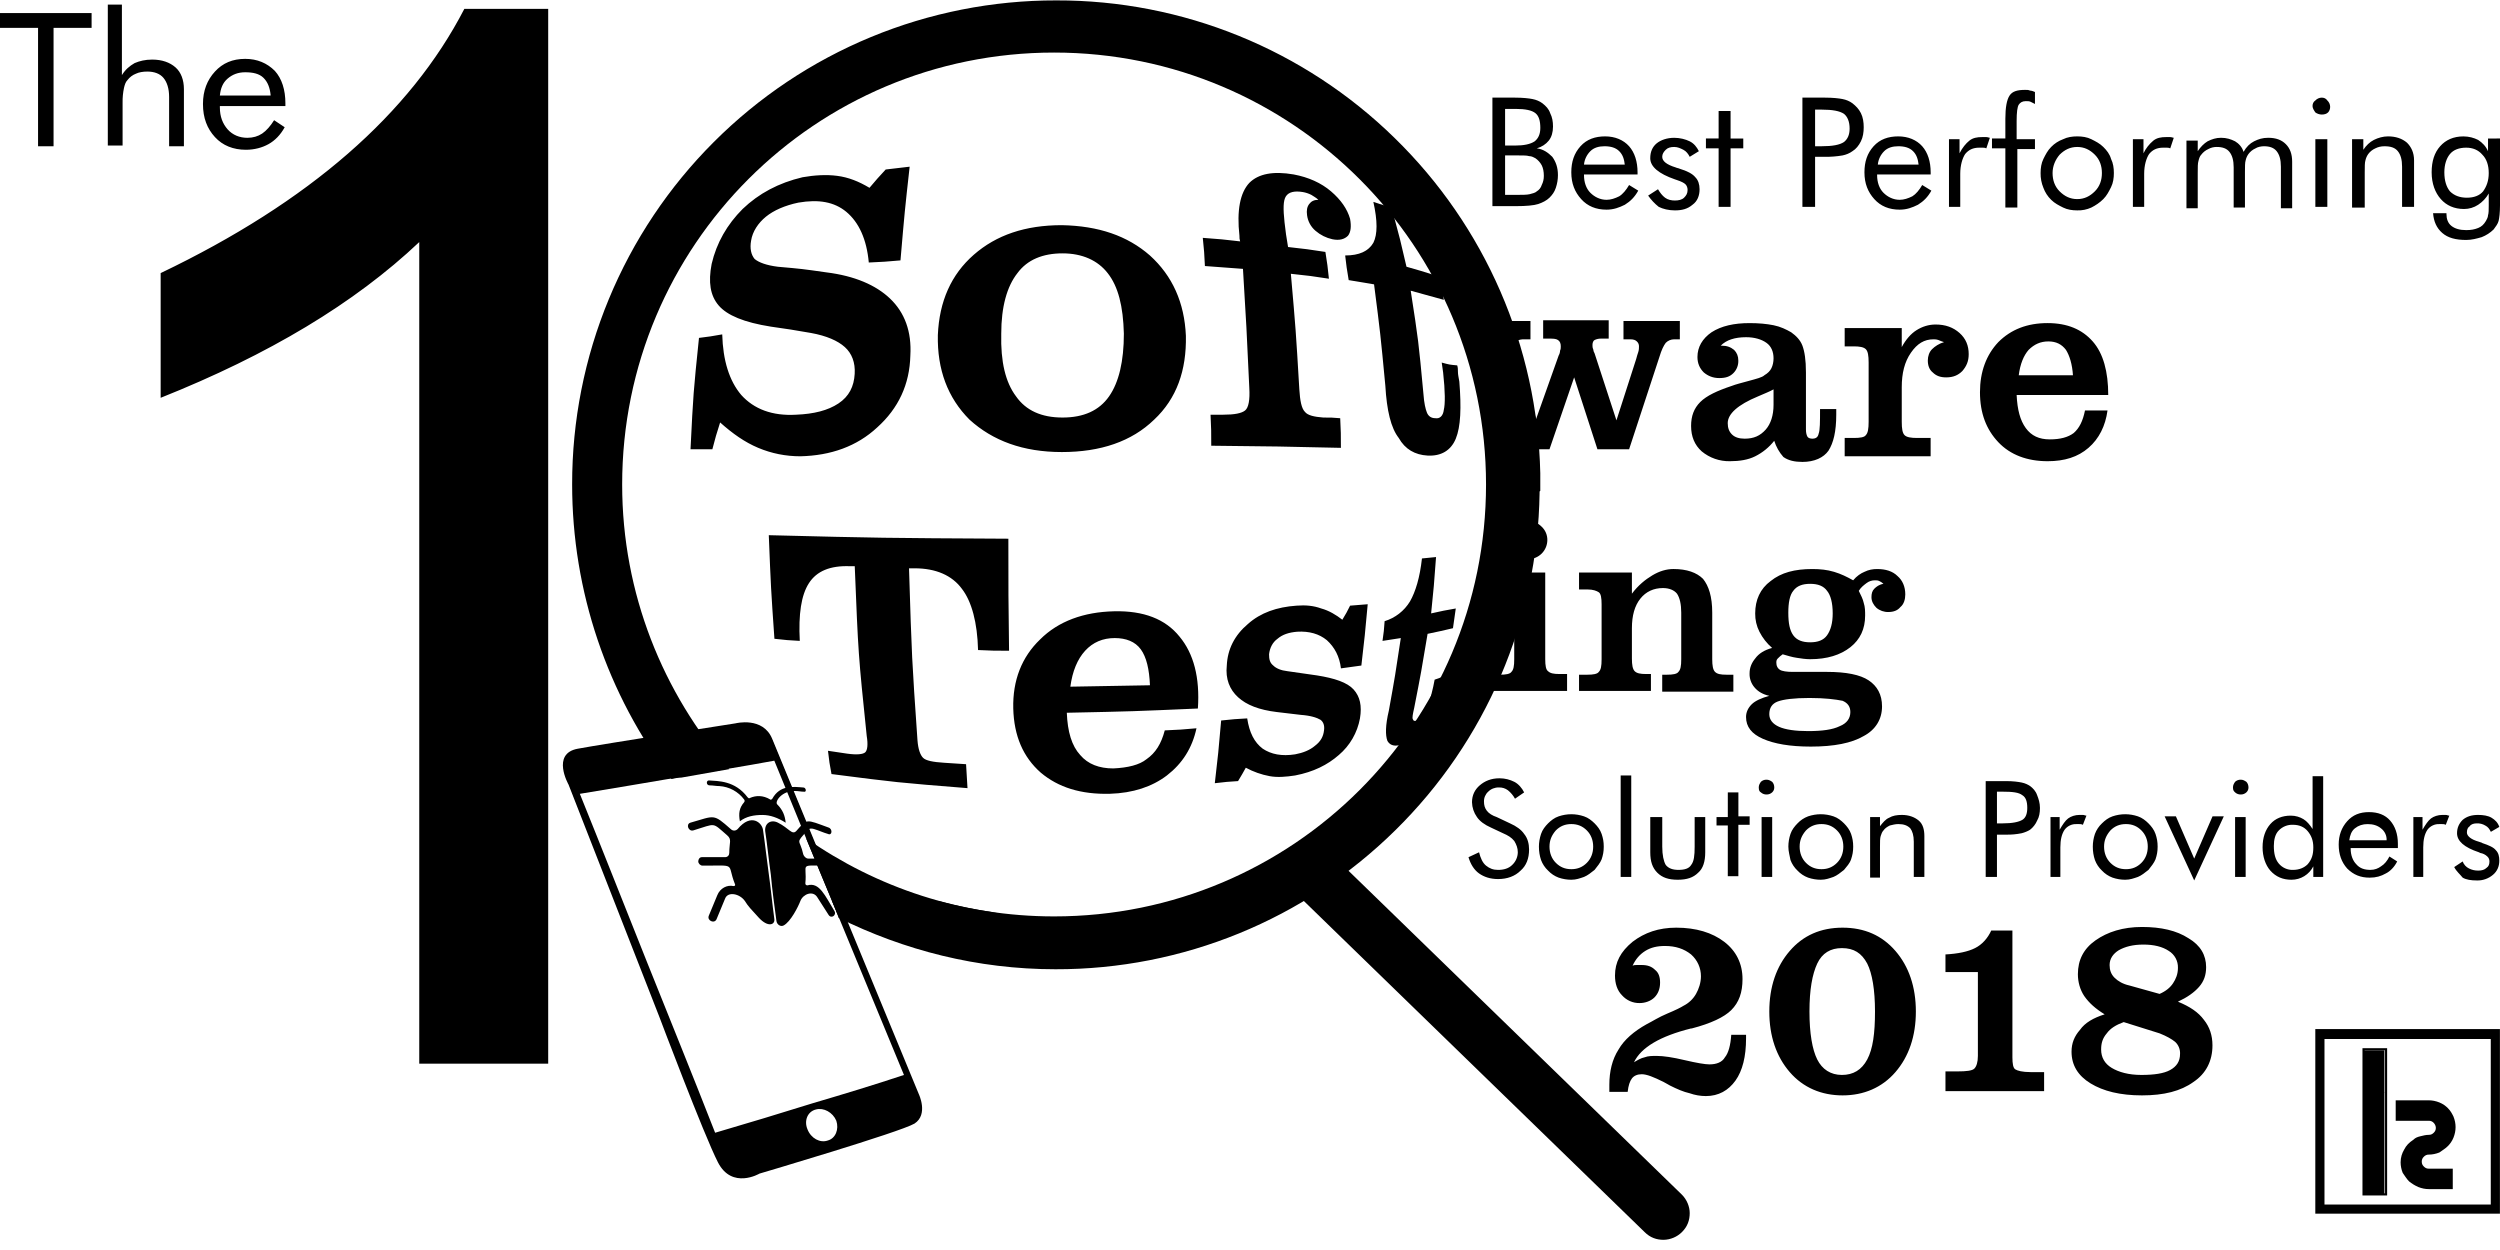 <?xml version="1.0" encoding="UTF-8"?> <svg xmlns="http://www.w3.org/2000/svg" width="194" height="97" viewBox="0 0 194 97" fill="none"><path d="M117.616 34.861L115.211 27.534C115.046 27.042 114.882 26.713 114.718 26.549C114.554 26.385 114.281 26.331 114.008 26.331H113.571V24.909H118.764V26.331H118.273C118.085 26.324 117.897 26.361 117.727 26.44C117.616 26.496 117.563 26.66 117.563 26.823C117.563 26.878 117.563 26.987 117.616 27.151C117.671 27.315 117.671 27.479 117.78 27.643L119.203 32.51L120.952 27.588C121.02 27.472 121.058 27.341 121.062 27.206C121.116 27.097 121.116 26.987 121.116 26.878C121.116 26.66 121.062 26.496 120.898 26.385C120.734 26.276 120.514 26.276 120.132 26.276H119.749V24.854H124.835V26.276H124.233C124.063 26.274 123.894 26.311 123.741 26.385C123.632 26.44 123.576 26.605 123.576 26.769C123.576 26.878 123.577 26.987 123.632 27.097C123.643 27.213 123.68 27.326 123.741 27.425L125.436 32.619L126.967 27.863C127.022 27.643 127.076 27.479 127.131 27.315C127.185 27.151 127.185 26.987 127.185 26.878C127.187 26.806 127.173 26.735 127.145 26.669C127.116 26.603 127.074 26.544 127.021 26.496C126.912 26.385 126.748 26.331 126.528 26.331H125.982V24.909H130.356V26.331H129.919C129.797 26.33 129.675 26.354 129.563 26.401C129.45 26.448 129.348 26.517 129.262 26.605C129.098 26.823 128.934 27.151 128.77 27.698L126.419 34.861H123.96L122.154 29.283L120.241 34.861H117.616ZM137.68 34.205C137.283 34.71 136.779 35.121 136.204 35.408C135.658 35.681 135.002 35.79 134.236 35.79C133.439 35.805 132.663 35.533 132.05 35.024C131.502 34.532 131.229 33.877 131.229 33.056C131.229 32.29 131.448 31.689 131.939 31.198C132.432 30.706 133.253 30.322 134.402 29.94C134.673 29.831 135.111 29.721 135.713 29.556C136.315 29.392 136.752 29.283 136.916 29.119C137.189 28.955 137.353 28.791 137.462 28.573C137.571 28.354 137.627 28.081 137.627 27.807C137.627 27.315 137.462 26.878 137.079 26.605C136.697 26.331 136.151 26.167 135.494 26.167C135.057 26.167 134.673 26.221 134.345 26.331C134.037 26.429 133.755 26.598 133.524 26.824H133.581C134.018 26.824 134.291 26.933 134.566 27.152C134.784 27.37 134.893 27.643 134.893 27.971C134.9 28.153 134.87 28.335 134.804 28.504C134.738 28.674 134.638 28.828 134.509 28.956C134.236 29.23 133.908 29.338 133.417 29.338C132.924 29.338 132.541 29.174 132.214 28.901C131.886 28.573 131.722 28.189 131.722 27.698C131.722 26.933 132.104 26.276 132.815 25.784C133.581 25.291 134.564 25.073 135.767 25.073C136.479 25.073 137.08 25.129 137.627 25.238C138.173 25.347 138.612 25.566 138.994 25.784C139.376 26.057 139.704 26.385 139.868 26.823C140.032 27.261 140.141 27.916 140.141 28.901V33.33C140.141 33.603 140.196 33.768 140.252 33.877C140.305 33.986 140.469 34.041 140.634 34.041C140.907 34.041 141.071 33.932 141.126 33.657C141.235 33.384 141.235 32.727 141.235 31.744H142.493V32.181C142.493 33.495 142.274 34.369 141.892 34.971C141.508 35.517 140.798 35.845 139.868 35.845C139.267 35.845 138.774 35.736 138.391 35.463C138.068 35.098 137.826 34.67 137.68 34.205ZM137.627 30.213C137.353 30.377 136.916 30.541 136.424 30.759C134.837 31.416 134.072 32.126 134.072 32.838C134.072 33.22 134.182 33.495 134.4 33.712C134.62 33.932 134.948 34.041 135.385 34.041C136.095 34.041 136.588 33.821 137.025 33.33C137.407 32.892 137.627 32.237 137.627 31.416V30.213ZM147.576 32.727C147.576 33.275 147.631 33.603 147.795 33.768C147.959 33.932 148.288 33.986 148.78 33.986H149.817V35.408H143.147V33.986H143.858C144.351 33.986 144.679 33.932 144.787 33.768C144.951 33.603 145.006 33.275 145.006 32.729V28.136C145.006 27.59 144.951 27.261 144.787 27.097C144.623 26.933 144.294 26.878 143.858 26.878H143.147V25.457H147.576V26.933C147.904 26.331 148.288 25.894 148.725 25.62C149.162 25.347 149.655 25.182 150.201 25.182C150.966 25.182 151.568 25.402 152.06 25.839C152.551 26.276 152.771 26.824 152.771 27.481C152.771 28.027 152.606 28.409 152.278 28.792C151.95 29.121 151.568 29.285 151.022 29.285C150.583 29.285 150.256 29.174 149.981 28.901C149.708 28.682 149.599 28.355 149.599 27.971C149.599 27.643 149.708 27.315 149.928 27.097C150.146 26.878 150.474 26.66 150.857 26.549C150.708 26.504 150.561 26.449 150.419 26.385C150.256 26.331 150.146 26.331 150.037 26.331C149.326 26.331 148.779 26.66 148.288 27.37C147.795 28.081 147.576 28.956 147.576 30.049V32.727ZM161.795 31.853H163.543C163.379 33.056 162.888 34.041 162.068 34.751C161.247 35.463 160.208 35.79 158.896 35.79C157.31 35.79 155.998 35.297 155.069 34.314C154.139 33.329 153.646 32.072 153.646 30.432C153.646 28.846 154.139 27.534 155.069 26.549C156.054 25.564 157.31 25.072 158.896 25.072C160.428 25.072 161.575 25.564 162.396 26.496C163.215 27.424 163.599 28.846 163.599 30.65H156.491C156.545 31.799 156.764 32.62 157.201 33.22C157.638 33.821 158.24 34.096 159.061 34.096C159.88 34.096 160.481 33.932 160.92 33.603C161.357 33.22 161.63 32.674 161.795 31.853ZM160.865 29.174C160.81 28.245 160.592 27.588 160.319 27.151C159.99 26.713 159.553 26.494 158.952 26.494C158.35 26.494 157.858 26.713 157.421 27.151C157.037 27.588 156.764 28.245 156.655 29.121H160.865V29.174ZM115.699 53.671V52.357H116.41C116.848 52.357 117.176 52.304 117.285 52.139C117.449 51.975 117.504 51.702 117.504 51.154V46.889C117.504 46.397 117.449 46.069 117.285 45.961C117.121 45.851 116.848 45.742 116.41 45.742H115.7V44.429H119.91V51.154C119.91 51.647 119.965 51.975 120.129 52.084C120.293 52.248 120.567 52.304 121.004 52.304H121.605V53.617H115.699V53.671ZM117.121 41.914C117.121 41.532 117.285 41.149 117.558 40.876C117.692 40.734 117.853 40.623 118.032 40.547C118.211 40.472 118.404 40.435 118.598 40.438C119.035 40.438 119.364 40.602 119.637 40.876C119.778 41.009 119.889 41.17 119.965 41.349C120.04 41.528 120.077 41.72 120.074 41.914C120.07 42.305 119.913 42.678 119.637 42.954C119.36 43.23 118.987 43.387 118.597 43.392C118.215 43.392 117.833 43.227 117.56 42.953C117.285 42.624 117.121 42.296 117.121 41.914ZM42.54 82.541H32.534V18.785C27.505 23.542 20.834 27.534 12.467 30.87V21.192C24.005 15.669 31.823 8.834 36.033 0.688H42.54V82.541ZM115.811 16.052V7.576H117.56C118.161 7.576 118.653 7.631 118.926 7.687C119.201 7.74 119.474 7.851 119.692 8.015C119.967 8.233 120.184 8.452 120.293 8.779C120.458 9.107 120.513 9.436 120.513 9.819C120.513 10.256 120.404 10.64 120.184 10.912C119.967 11.186 119.638 11.404 119.255 11.513C119.747 11.568 120.131 11.841 120.458 12.169C120.732 12.553 120.896 12.99 120.896 13.592C120.896 13.92 120.841 14.248 120.732 14.577C120.622 14.905 120.458 15.123 120.24 15.341C120.02 15.56 119.692 15.724 119.365 15.833C119.037 15.942 118.436 15.997 117.615 15.997H115.811V16.052ZM116.795 8.452V11.295H117.561C118.271 11.295 118.762 11.186 119.091 10.967C119.365 10.747 119.529 10.421 119.529 9.928C119.529 9.38 119.419 8.998 119.146 8.779C118.873 8.561 118.38 8.451 117.615 8.451H116.794L116.795 8.452ZM116.795 12.061V15.123H117.561C118.107 15.123 118.489 15.123 118.709 15.068C118.928 15.012 119.146 14.959 119.255 14.848C119.439 14.737 119.576 14.562 119.638 14.356C119.747 14.138 119.802 13.92 119.802 13.645C119.802 13.317 119.747 13.044 119.638 12.825C119.52 12.606 119.351 12.418 119.146 12.278C119.037 12.225 118.873 12.114 118.653 12.114C118.489 12.061 118.216 12.061 117.833 12.061H116.795ZM127.074 13.537H122.918V13.592C122.918 14.138 123.083 14.63 123.411 14.959C123.739 15.287 124.176 15.505 124.669 15.505C124.997 15.505 125.325 15.396 125.652 15.232C125.925 15.068 126.198 14.739 126.418 14.357L127.128 14.794C126.855 15.287 126.527 15.615 126.09 15.887C125.652 16.106 125.215 16.27 124.667 16.27C123.847 16.27 123.191 15.997 122.699 15.45C122.207 14.903 121.933 14.247 121.933 13.372C121.933 12.552 122.153 11.895 122.645 11.349C123.138 10.803 123.794 10.583 124.558 10.583C125.324 10.583 125.981 10.858 126.418 11.349C126.855 11.841 127.074 12.552 127.074 13.372V13.537ZM126.09 12.826C126.036 12.334 125.925 12.005 125.652 11.732C125.379 11.459 124.996 11.349 124.503 11.349C124.066 11.349 123.684 11.459 123.411 11.732C123.131 12.011 122.956 12.378 122.918 12.771H126.09V12.826ZM127.895 15.178L128.661 14.685C128.825 14.959 128.989 15.178 129.208 15.342C129.426 15.505 129.701 15.56 129.974 15.56C130.247 15.56 130.52 15.505 130.684 15.341C130.849 15.177 130.957 15.012 130.957 14.739C130.957 14.575 130.902 14.411 130.793 14.302C130.684 14.193 130.465 14.083 130.137 13.974L129.973 13.918C128.716 13.481 128.059 12.934 128.059 12.278C128.059 11.786 128.224 11.404 128.552 11.129C128.88 10.858 129.373 10.694 129.919 10.694C130.356 10.694 130.793 10.803 131.122 10.967C131.45 11.131 131.668 11.404 131.832 11.732L131.122 12.169C131.013 11.95 130.849 11.732 130.629 11.623C130.411 11.513 130.192 11.404 129.919 11.404C129.646 11.404 129.426 11.459 129.262 11.623C129.098 11.787 128.989 11.952 128.989 12.169C128.989 12.498 129.317 12.771 130.028 12.99C130.137 13.044 130.247 13.044 130.356 13.099C130.902 13.263 131.341 13.481 131.559 13.756C131.778 13.974 131.887 14.302 131.887 14.684C131.887 15.177 131.723 15.614 131.339 15.888C130.957 16.217 130.519 16.326 129.974 16.326C129.482 16.326 129.044 16.215 128.716 16.051C128.401 15.801 128.125 15.507 127.895 15.177V15.178ZM133.365 11.513H132.38V10.747H133.365V8.615H134.293V10.749H135.278V11.513H134.293V16.051H133.365V11.513ZM140.851 12.278V16.051H139.867V7.576H141.617C142.218 7.576 142.711 7.631 142.984 7.687C143.257 7.74 143.532 7.851 143.75 8.015C144.023 8.233 144.242 8.452 144.406 8.779C144.57 9.107 144.624 9.491 144.624 9.873C144.624 10.256 144.57 10.638 144.406 10.967C144.242 11.295 144.023 11.568 143.75 11.732C143.53 11.896 143.257 12.005 142.984 12.061C142.533 12.138 142.075 12.175 141.617 12.169H140.851V12.278ZM140.851 11.349H141.344C142.218 11.349 142.766 11.24 143.093 11.02C143.366 10.803 143.53 10.474 143.53 9.982C143.53 9.436 143.366 9.054 143.093 8.834C142.765 8.615 142.218 8.506 141.344 8.506H140.851V11.349ZM149.82 13.537H145.664V13.592C145.664 14.138 145.828 14.63 146.157 14.959C146.485 15.287 146.922 15.505 147.415 15.505C147.743 15.505 148.071 15.396 148.4 15.232C148.671 15.068 148.946 14.739 149.164 14.357L149.874 14.794C149.601 15.287 149.273 15.615 148.835 15.887C148.398 16.106 147.961 16.27 147.415 16.27C146.594 16.27 145.937 15.997 145.445 15.45C144.952 14.903 144.681 14.247 144.681 13.372C144.681 12.552 144.899 11.895 145.391 11.349C145.884 10.803 146.54 10.583 147.304 10.583C148.07 10.583 148.726 10.858 149.164 11.349C149.601 11.841 149.82 12.552 149.82 13.372V13.537ZM148.891 12.826C148.835 12.334 148.726 12.005 148.453 11.732C148.18 11.459 147.797 11.349 147.304 11.349C146.867 11.349 146.483 11.459 146.212 11.732C145.932 12.011 145.757 12.378 145.719 12.771H148.891V12.826ZM151.241 16.051V10.803H152.06V11.896C152.28 11.459 152.553 11.131 152.826 10.912C153.099 10.694 153.427 10.638 153.811 10.638H154.139C154.248 10.638 154.357 10.694 154.412 10.694L154.139 11.514C154.029 11.459 153.92 11.459 153.864 11.459H153.591C153.099 11.459 152.772 11.623 152.497 11.952C152.28 12.28 152.115 12.826 152.115 13.481V16.051H151.241ZM155.616 16.052V11.513H154.578V10.747H155.616V9.216C155.616 8.342 155.725 7.74 155.945 7.412C156.163 7.084 156.546 6.975 157.147 6.975C157.312 6.975 157.421 6.975 157.529 7.03C157.638 7.03 157.803 7.085 157.913 7.139V8.069L157.585 7.904C157.474 7.849 157.365 7.849 157.201 7.849C156.928 7.849 156.764 7.96 156.655 8.124C156.546 8.288 156.491 8.725 156.491 9.38V10.803H157.913V11.568H156.546V16.106H155.616V16.052ZM158.35 13.428C158.35 13.044 158.404 12.662 158.568 12.334C158.732 12.005 158.896 11.677 159.17 11.404C159.43 11.136 159.748 10.93 160.099 10.803C160.428 10.638 160.811 10.583 161.193 10.583C161.577 10.583 161.959 10.638 162.287 10.803C162.615 10.967 162.944 11.131 163.217 11.404C163.49 11.677 163.709 11.95 163.818 12.334C163.982 12.662 164.036 13.044 164.036 13.428C164.036 13.809 163.982 14.193 163.818 14.521C163.654 14.85 163.49 15.178 163.217 15.45C162.944 15.724 162.615 15.942 162.287 16.106C161.944 16.263 161.57 16.338 161.193 16.326C160.811 16.326 160.428 16.27 160.099 16.106C159.771 15.942 159.444 15.778 159.17 15.505C158.902 15.244 158.696 14.926 158.568 14.575C158.417 14.211 158.343 13.82 158.35 13.426V13.428ZM159.28 13.428C159.28 13.974 159.444 14.466 159.826 14.848C160.21 15.232 160.647 15.45 161.193 15.45C161.741 15.45 162.178 15.232 162.56 14.848C162.944 14.466 163.108 13.974 163.108 13.428C163.108 12.88 162.944 12.389 162.56 12.005C162.178 11.623 161.741 11.404 161.193 11.404C160.647 11.404 160.21 11.623 159.826 12.005C159.498 12.389 159.28 12.88 159.28 13.428ZM165.513 16.051V10.803H166.334V11.896C166.515 11.517 166.776 11.181 167.1 10.912C167.373 10.694 167.701 10.638 168.083 10.638H168.411C168.52 10.638 168.631 10.694 168.684 10.694L168.411 11.514C168.302 11.459 168.192 11.459 168.138 11.459H167.865C167.373 11.459 167.044 11.623 166.771 11.952C166.552 12.28 166.388 12.826 166.388 13.481V16.051H165.513ZM176.997 16.051V12.935C176.997 12.389 176.886 12.005 176.668 11.732C176.449 11.459 176.121 11.349 175.683 11.349C175.466 11.349 175.191 11.404 175.028 11.513C174.811 11.609 174.623 11.76 174.481 11.95C174.375 12.098 174.301 12.265 174.263 12.443C174.208 12.607 174.208 12.935 174.208 13.372V16.106H173.333V12.99C173.333 12.443 173.223 12.061 173.005 11.786C172.785 11.513 172.457 11.404 172.02 11.404C171.791 11.4 171.565 11.457 171.365 11.568C171.148 11.665 170.959 11.815 170.817 12.005C170.708 12.114 170.653 12.278 170.599 12.498C170.544 12.662 170.544 12.99 170.544 13.428V16.161H169.669V10.91H170.544V11.731C170.763 11.402 171.036 11.129 171.309 10.965C171.638 10.801 171.966 10.692 172.348 10.692C172.785 10.692 173.114 10.801 173.442 10.965C173.715 11.129 173.988 11.402 174.099 11.786C174.316 11.402 174.59 11.129 174.918 10.965C175.246 10.801 175.574 10.692 176.012 10.692C176.613 10.692 177.05 10.856 177.379 11.185C177.707 11.513 177.871 11.949 177.871 12.55V16.16H176.997V16.049V16.051ZM179.453 8.233C179.453 8.069 179.508 7.904 179.672 7.796C179.735 7.728 179.811 7.674 179.896 7.636C179.98 7.598 180.071 7.578 180.163 7.576C180.327 7.576 180.492 7.631 180.601 7.796C180.668 7.859 180.723 7.935 180.76 8.019C180.798 8.104 180.818 8.195 180.82 8.288C180.82 8.452 180.765 8.616 180.656 8.725C180.547 8.834 180.383 8.889 180.163 8.889C179.987 8.885 179.816 8.828 179.672 8.725C179.562 8.561 179.453 8.397 179.453 8.233ZM179.672 16.052V10.803H180.601V16.052H179.672ZM182.52 16.052V10.803H183.394V11.623C183.612 11.295 183.887 11.022 184.213 10.858C184.542 10.694 184.925 10.583 185.307 10.583C185.909 10.583 186.401 10.747 186.785 11.076C187.112 11.404 187.331 11.841 187.331 12.443V16.051H186.401V12.937C186.401 12.39 186.292 12.007 186.073 11.734C185.855 11.461 185.527 11.35 185.034 11.35C184.761 11.35 184.542 11.405 184.324 11.514C184.107 11.611 183.918 11.761 183.776 11.952C183.671 12.099 183.597 12.267 183.558 12.444C183.503 12.608 183.503 12.937 183.503 13.374V16.108H182.52V16.052ZM194 10.747V15.942C194 16.49 193.946 16.927 193.891 17.145C193.836 17.364 193.673 17.582 193.509 17.802C193.243 18.063 192.927 18.267 192.579 18.403C192.196 18.512 191.814 18.621 191.377 18.621C190.556 18.621 189.954 18.457 189.517 18.075C189.08 17.692 188.86 17.2 188.807 16.544H189.845V16.599C189.845 16.981 189.954 17.309 190.227 17.528C190.501 17.746 190.884 17.857 191.377 17.857C191.759 17.857 192.032 17.802 192.306 17.692C192.579 17.582 192.743 17.419 192.908 17.145C192.961 17.036 193.07 16.872 193.07 16.708C193.126 16.543 193.126 16.27 193.126 15.942V15.014C192.908 15.397 192.633 15.671 192.306 15.89C191.978 16.108 191.594 16.218 191.212 16.218C190.447 16.218 189.845 15.944 189.408 15.451C188.969 14.959 188.696 14.248 188.696 13.374C188.696 12.499 188.916 11.843 189.353 11.35C189.79 10.858 190.392 10.585 191.157 10.585C191.594 10.585 191.978 10.695 192.306 10.859C192.633 11.077 192.908 11.352 193.07 11.734V10.749L194 10.747ZM193.126 13.428C193.126 12.826 192.961 12.334 192.633 12.005C192.306 11.623 191.867 11.459 191.377 11.459C190.829 11.459 190.392 11.623 190.118 11.952C189.845 12.28 189.681 12.772 189.681 13.372C189.681 14.029 189.845 14.521 190.118 14.85C190.447 15.178 190.884 15.342 191.43 15.342C191.978 15.342 192.415 15.178 192.688 14.85C192.961 14.466 193.126 14.029 193.126 13.428ZM101.76 64.77L130.52 92.711C130.904 93.093 131.122 93.641 131.122 94.133C131.122 94.679 130.957 95.172 130.52 95.609C130.141 95.984 129.632 96.199 129.098 96.21C128.552 96.21 128.059 96.046 127.622 95.609L98.806 67.613M117.18 63.894C117.673 64.114 118.055 64.387 118.274 64.715C118.547 65.043 118.656 65.481 118.656 65.918C118.656 66.628 118.438 67.176 118 67.559C117.564 67.995 116.961 68.215 116.251 68.215C115.649 68.215 115.157 68.05 114.773 67.777C114.391 67.504 114.118 67.066 113.954 66.519L114.775 66.137C114.884 66.575 115.048 66.958 115.321 67.176C115.594 67.394 115.869 67.504 116.251 67.504C116.688 67.504 117.072 67.394 117.345 67.121C117.48 66.995 117.589 66.842 117.664 66.673C117.739 66.504 117.779 66.321 117.782 66.136C117.782 65.808 117.673 65.534 117.509 65.261C117.289 64.988 117.016 64.824 116.634 64.66L115.705 64.223C115.212 64.005 114.83 63.73 114.611 63.402C114.371 63.066 114.237 62.667 114.227 62.254C114.227 61.708 114.447 61.269 114.83 60.941C115.212 60.613 115.705 60.395 116.361 60.395C116.798 60.395 117.182 60.505 117.509 60.669C117.837 60.834 118.11 61.162 118.274 61.49L117.564 61.981C117.426 61.729 117.24 61.505 117.016 61.325C116.812 61.172 116.561 61.095 116.306 61.107C116.154 61.102 116.003 61.13 115.862 61.186C115.72 61.242 115.592 61.327 115.485 61.435C115.378 61.531 115.294 61.649 115.237 61.781C115.18 61.913 115.153 62.056 115.157 62.199C115.157 62.474 115.212 62.692 115.376 62.911C115.54 63.129 115.814 63.293 116.142 63.403L117.18 63.894ZM119.42 65.699C119.42 65.37 119.476 65.042 119.585 64.714C119.694 64.385 119.913 64.114 120.131 63.894C120.35 63.676 120.623 63.457 120.952 63.348C121.28 63.238 121.608 63.184 121.936 63.184C122.265 63.184 122.593 63.238 122.92 63.348C123.248 63.457 123.521 63.676 123.741 63.894C123.959 64.114 124.178 64.387 124.287 64.715C124.396 65.043 124.451 65.317 124.451 65.7C124.451 66.082 124.396 66.355 124.287 66.683C124.178 66.957 123.959 67.23 123.739 67.504C123.466 67.722 123.193 67.94 122.918 68.05C122.592 68.159 122.318 68.268 121.935 68.268C121.607 68.268 121.278 68.215 120.95 68.104C120.639 67.987 120.358 67.801 120.131 67.558C119.888 67.33 119.701 67.049 119.585 66.737C119.476 66.409 119.42 66.081 119.42 65.699ZM120.241 65.699C120.241 66.191 120.405 66.628 120.734 66.957C121.062 67.285 121.444 67.449 121.935 67.449C122.427 67.449 122.811 67.285 123.138 66.957C123.466 66.628 123.63 66.191 123.63 65.699C123.63 65.206 123.466 64.769 123.138 64.441C122.809 64.112 122.427 63.948 121.935 63.948C121.443 63.948 121.06 64.112 120.732 64.441C120.404 64.824 120.241 65.206 120.241 65.699ZM125.764 68.05V60.177H126.585V68.05H125.764ZM128.991 63.402V65.7C128.991 66.355 129.1 66.848 129.264 67.121C129.483 67.394 129.81 67.503 130.249 67.503C130.741 67.503 131.069 67.394 131.234 67.121C131.451 66.848 131.505 66.409 131.505 65.699V63.402H132.326V66.136C132.326 66.848 132.162 67.394 131.778 67.722C131.396 68.104 130.904 68.268 130.193 68.268C129.483 68.268 128.991 68.104 128.607 67.722C128.225 67.339 128.061 66.848 128.061 66.136V63.402H128.991ZM134.078 64.058H133.202V63.402H134.078V61.489H134.899V63.348H135.772V64.005H134.897V67.995H134.076L134.078 64.058ZM136.48 61.105C136.48 60.941 136.536 60.832 136.645 60.668C136.763 60.558 136.92 60.5 137.082 60.504C137.246 60.504 137.355 60.559 137.519 60.668C137.628 60.778 137.683 60.943 137.683 61.105C137.683 61.269 137.628 61.38 137.519 61.489C137.4 61.598 137.243 61.657 137.082 61.653C136.92 61.657 136.763 61.598 136.645 61.489C136.536 61.434 136.48 61.325 136.48 61.105ZM136.7 68.05V63.402H137.521V68.05H136.7ZM138.777 65.699C138.777 65.37 138.831 65.042 138.941 64.714C139.05 64.385 139.27 64.114 139.487 63.894C139.715 63.652 139.996 63.465 140.308 63.348C140.637 63.238 140.965 63.184 141.293 63.184C141.62 63.184 141.948 63.238 142.277 63.348C142.605 63.457 142.878 63.676 143.097 63.894C143.315 64.114 143.533 64.387 143.644 64.715C143.753 65.043 143.808 65.317 143.808 65.7C143.808 66.082 143.753 66.355 143.644 66.683C143.533 67.012 143.315 67.23 143.096 67.504C142.823 67.722 142.55 67.94 142.275 68.05C141.947 68.159 141.674 68.268 141.292 68.268C140.963 68.268 140.635 68.215 140.307 68.104C139.995 67.988 139.714 67.801 139.486 67.558C139.244 67.33 139.057 67.049 138.941 66.737C138.886 66.409 138.777 66.081 138.777 65.699ZM139.652 65.699C139.652 66.191 139.816 66.628 140.144 66.957C140.472 67.285 140.854 67.449 141.347 67.449C141.839 67.449 142.221 67.285 142.55 66.957C142.878 66.628 143.042 66.191 143.042 65.699C143.042 65.206 142.878 64.769 142.55 64.441C142.221 64.112 141.838 63.948 141.347 63.948C140.854 63.948 140.471 64.112 140.144 64.441C139.816 64.824 139.652 65.206 139.652 65.699ZM145.121 68.05V63.402H145.887V64.114C146.104 63.839 146.324 63.566 146.597 63.457C146.87 63.293 147.198 63.238 147.582 63.238C148.128 63.238 148.565 63.402 148.894 63.676C149.222 63.95 149.331 64.387 149.331 64.879V68.05H148.51V65.317C148.51 64.824 148.401 64.496 148.237 64.276C148.018 64.058 147.744 63.948 147.307 63.948C147.089 63.948 146.87 64.003 146.651 64.058C146.433 64.168 146.269 64.278 146.158 64.442C146.049 64.551 145.994 64.715 145.94 64.879C145.887 65.043 145.887 65.317 145.887 65.7V68.104H145.121V68.05ZM154.964 64.715V68.05H154.09V60.614H155.675C156.222 60.614 156.604 60.669 156.877 60.723C157.152 60.778 157.37 60.887 157.534 60.996C157.753 61.16 157.971 61.38 158.082 61.708C158.191 61.981 158.3 62.309 158.3 62.693C158.3 63.075 158.244 63.403 158.082 63.676C157.971 63.95 157.753 64.223 157.534 64.387C157.37 64.496 157.097 64.606 156.877 64.66C156.482 64.74 156.078 64.776 155.675 64.769H154.964V64.715ZM154.964 63.894H155.401C156.167 63.894 156.659 63.785 156.933 63.621C157.206 63.457 157.316 63.129 157.316 62.692C157.316 62.199 157.206 61.871 156.933 61.707C156.659 61.489 156.167 61.434 155.401 61.434H154.964V63.894ZM159.119 68.05V63.402H159.829V64.387C160.049 64.003 160.266 63.676 160.486 63.512C160.705 63.348 161.032 63.238 161.36 63.238H161.633C161.744 63.238 161.798 63.293 161.908 63.293L161.633 64.003C161.524 63.95 161.471 63.95 161.36 63.95H161.142C160.963 63.941 160.785 63.976 160.623 64.052C160.461 64.129 160.32 64.243 160.213 64.387C159.993 64.715 159.884 65.152 159.884 65.754V68.05H159.119ZM162.402 65.699C162.402 65.37 162.456 65.042 162.566 64.714C162.682 64.402 162.869 64.121 163.112 63.894C163.332 63.676 163.605 63.457 163.933 63.348C164.26 63.238 164.588 63.184 164.916 63.184C165.245 63.184 165.573 63.238 165.901 63.348C166.228 63.457 166.503 63.676 166.721 63.894C166.94 64.114 167.158 64.387 167.268 64.715C167.377 65.043 167.432 65.317 167.432 65.7C167.432 66.082 167.377 66.355 167.268 66.683C167.158 66.957 166.94 67.23 166.721 67.504C166.448 67.722 166.174 67.94 165.901 68.05C165.573 68.159 165.3 68.268 164.916 68.268C164.588 68.268 164.26 68.215 163.933 68.104C163.621 67.987 163.34 67.801 163.112 67.558C162.869 67.33 162.682 67.049 162.566 66.737C162.456 66.409 162.402 66.081 162.402 65.699ZM163.276 65.699C163.276 66.191 163.441 66.628 163.769 66.957C164.097 67.285 164.479 67.449 164.972 67.449C165.464 67.449 165.846 67.285 166.174 66.957C166.503 66.628 166.667 66.191 166.667 65.699C166.667 65.206 166.503 64.769 166.174 64.441C165.846 64.112 165.464 63.948 164.972 63.948C164.479 63.948 164.097 64.112 163.769 64.441C163.441 64.824 163.276 65.206 163.276 65.699ZM170.271 68.323L167.976 63.348H168.85L170.271 66.628L171.693 63.348H172.567L170.271 68.323ZM173.279 61.105C173.279 60.941 173.333 60.832 173.443 60.668C173.562 60.558 173.719 60.499 173.881 60.504C174.045 60.504 174.154 60.559 174.318 60.668C174.427 60.778 174.482 60.943 174.482 61.105C174.482 61.269 174.427 61.38 174.318 61.489C174.199 61.598 174.042 61.657 173.881 61.653C173.719 61.657 173.562 61.598 173.443 61.489C173.333 61.38 173.279 61.325 173.279 61.105ZM173.443 68.05V63.402H174.263V68.05H173.443ZM180.278 60.122V68.05H179.513V67.23C179.354 67.543 179.112 67.806 178.812 67.99C178.513 68.173 178.169 68.269 177.817 68.268C177.161 68.268 176.615 68.05 176.177 67.558C175.794 67.121 175.576 66.464 175.576 65.752C175.576 64.988 175.794 64.387 176.177 63.95C176.559 63.512 177.107 63.293 177.762 63.293C178.146 63.293 178.474 63.402 178.747 63.566C179.02 63.73 179.24 64.003 179.457 64.332V60.231H180.278V60.122ZM179.513 65.754C179.513 65.206 179.349 64.824 179.075 64.496C178.802 64.168 178.419 64.003 177.926 64.003C177.724 63.995 177.521 64.03 177.333 64.106C177.145 64.181 176.975 64.296 176.834 64.442C176.559 64.715 176.45 65.152 176.45 65.645C176.45 66.246 176.559 66.683 176.834 67.012C176.967 67.171 177.134 67.298 177.324 67.383C177.513 67.469 177.719 67.51 177.926 67.504C178.419 67.504 178.802 67.34 179.075 67.066C179.404 66.683 179.513 66.302 179.513 65.754ZM186.076 65.808H182.412V65.863C182.412 66.355 182.576 66.792 182.849 67.066C183.124 67.394 183.506 67.503 183.943 67.503C184.272 67.503 184.545 67.394 184.764 67.23C185.037 67.066 185.255 66.792 185.419 66.464L186.021 66.848C185.803 67.285 185.474 67.613 185.146 67.777C184.764 67.995 184.381 68.106 183.888 68.106C183.178 68.106 182.632 67.886 182.139 67.394C181.702 66.901 181.483 66.3 181.483 65.534C181.483 64.824 181.702 64.223 182.139 63.73C182.576 63.238 183.124 63.02 183.834 63.02C184.545 63.02 185.092 63.239 185.474 63.676C185.858 64.114 186.076 64.715 186.076 65.481V65.808ZM185.201 65.206C185.21 65.027 185.175 64.849 185.098 64.688C185.022 64.526 184.907 64.385 184.764 64.278C184.491 64.058 184.163 63.95 183.725 63.95C183.342 63.95 183.014 64.058 182.741 64.278C182.467 64.496 182.359 64.824 182.303 65.206H185.201ZM187.277 68.05V63.402H187.987V64.387C188.207 64.003 188.426 63.676 188.644 63.512C188.863 63.348 189.192 63.238 189.519 63.238H189.793C189.902 63.238 189.956 63.293 190.066 63.293L189.793 64.003C189.683 63.95 189.629 63.95 189.519 63.95H189.301C189.122 63.941 188.943 63.976 188.781 64.052C188.619 64.129 188.478 64.243 188.371 64.387C188.152 64.715 188.043 65.152 188.043 65.754V68.05H187.277ZM190.447 67.285L191.103 66.848C191.19 67.087 191.367 67.283 191.596 67.394C191.814 67.503 192.033 67.558 192.306 67.558C192.579 67.558 192.799 67.503 192.963 67.339C193.125 67.23 193.181 67.066 193.181 66.846C193.182 66.774 193.169 66.703 193.14 66.637C193.112 66.571 193.07 66.512 193.017 66.464C192.867 66.319 192.676 66.224 192.47 66.191L192.361 66.136C191.212 65.754 190.666 65.261 190.666 64.66C190.666 64.223 190.83 63.894 191.103 63.621C191.432 63.348 191.814 63.238 192.306 63.238C192.688 63.238 193.072 63.293 193.345 63.457C193.618 63.621 193.837 63.839 193.946 64.168L193.29 64.551C193.181 64.332 193.072 64.168 192.852 64.058C192.655 63.94 192.427 63.883 192.197 63.894C191.978 63.894 191.759 63.95 191.65 64.114C191.485 64.223 191.432 64.387 191.432 64.606C191.432 64.879 191.76 65.152 192.361 65.317C192.47 65.37 192.579 65.37 192.635 65.425C193.127 65.59 193.509 65.754 193.673 65.972C193.891 66.191 193.946 66.464 193.946 66.792C193.946 67.23 193.782 67.613 193.454 67.886C193.104 68.183 192.656 68.34 192.197 68.323C191.759 68.323 191.377 68.268 191.103 68.104C190.884 67.831 190.611 67.613 190.447 67.285ZM124.885 84.727V84.509V84.181C124.885 83.142 125.105 82.211 125.596 81.447C126.033 80.681 126.798 80.025 127.783 79.477C128.221 79.259 128.713 78.932 129.37 78.658C130.026 78.385 130.462 78.165 130.626 78.056C131.063 77.838 131.392 77.51 131.611 77.127C131.829 76.745 131.993 76.252 131.993 75.76C131.993 75.103 131.72 74.503 131.228 74.064C130.681 73.627 130.025 73.408 129.205 73.408C128.604 73.408 128.112 73.518 127.674 73.791C127.237 74.064 126.909 74.448 126.689 74.94C126.798 74.885 126.909 74.885 127.018 74.885H127.401C127.839 74.885 128.165 74.994 128.44 75.269C128.713 75.487 128.822 75.815 128.822 76.254C128.822 76.745 128.658 77.127 128.385 77.4C128.112 77.674 127.674 77.838 127.236 77.838C126.978 77.843 126.722 77.792 126.487 77.688C126.251 77.584 126.041 77.43 125.87 77.237C125.487 76.854 125.323 76.307 125.323 75.706C125.323 74.666 125.76 73.847 126.689 73.081C127.619 72.371 128.713 71.987 130.08 71.987C131.611 71.987 132.868 72.371 133.797 73.081C134.727 73.791 135.219 74.776 135.219 75.979C135.219 77.018 134.946 77.783 134.345 78.385C133.797 78.932 132.759 79.423 131.283 79.807H131.228C128.822 80.408 127.346 81.283 126.798 82.43C127.073 82.266 127.346 82.102 127.619 82.048C127.892 81.939 128.221 81.939 128.549 81.939C129.095 81.939 129.807 82.048 130.735 82.268C131.665 82.486 132.321 82.596 132.65 82.596C133.196 82.596 133.635 82.432 133.853 82.048C134.126 81.72 134.29 81.119 134.345 80.299H135.494V80.572C135.494 81.993 135.219 83.087 134.673 83.853C134.126 84.618 133.36 85.055 132.375 85.055C131.947 85.054 131.522 84.98 131.119 84.837C130.626 84.727 130.134 84.509 129.588 84.236C129.479 84.181 129.314 84.072 129.095 83.961C128.33 83.579 127.783 83.36 127.4 83.36C127.071 83.36 126.798 83.471 126.636 83.688C126.472 83.908 126.361 84.236 126.307 84.727H124.885ZM137.298 78.494C137.298 76.581 137.844 74.994 138.885 73.793C139.923 72.589 141.29 71.987 142.985 71.987C144.679 71.987 146.046 72.589 147.086 73.793C148.125 74.994 148.671 76.581 148.671 78.494C148.671 80.408 148.125 81.993 147.085 83.196C146.046 84.399 144.626 85.002 142.984 85.002C141.344 85.002 139.923 84.4 138.885 83.196C137.844 81.993 137.298 80.407 137.298 78.494ZM140.414 78.494C140.414 80.189 140.634 81.447 141.016 82.212C141.399 82.978 142.056 83.415 142.93 83.415C143.805 83.415 144.461 83.032 144.899 82.212C145.336 81.392 145.5 80.189 145.5 78.494C145.5 76.798 145.281 75.542 144.899 74.776C144.461 73.956 143.86 73.573 142.929 73.573C142.056 73.573 141.399 73.956 141.016 74.776C140.634 75.597 140.414 76.798 140.414 78.494ZM150.968 84.618V83.141H151.898C152.608 83.141 153.045 83.087 153.209 82.923C153.373 82.759 153.484 82.43 153.484 81.938V75.431H150.968V74.064C151.953 74.011 152.718 73.847 153.264 73.572C153.811 73.3 154.248 72.808 154.522 72.207H156.163V82.048C156.163 82.541 156.218 82.869 156.38 82.978C156.545 83.087 156.928 83.196 157.585 83.196H158.623V84.673H150.968V84.618ZM163.321 78.713C162.611 78.276 162.118 77.838 161.736 77.291C161.408 76.798 161.244 76.197 161.244 75.596C161.244 74.503 161.681 73.627 162.611 72.972C163.541 72.316 164.743 71.933 166.219 71.933C167.697 71.933 168.899 72.207 169.828 72.808C170.757 73.354 171.195 74.121 171.195 75.049C171.195 75.651 171.032 76.143 170.648 76.581C170.266 77.018 169.719 77.401 169.008 77.73C169.938 78.112 170.593 78.549 171.032 79.15C171.469 79.696 171.687 80.353 171.687 81.12C171.687 82.321 171.195 83.306 170.211 83.961C169.226 84.673 167.914 85.002 166.219 85.002C164.524 85.002 163.212 84.673 162.229 84.072C161.244 83.471 160.751 82.65 160.751 81.61C160.751 80.954 160.971 80.408 161.408 79.916C161.79 79.37 162.447 78.986 163.321 78.713ZM164.799 79.314C164.197 79.534 163.758 79.807 163.485 80.189C163.157 80.572 163.048 80.954 163.048 81.447C163.048 82.048 163.321 82.541 163.869 82.869C164.415 83.197 165.181 83.415 166.165 83.415C167.149 83.415 167.914 83.306 168.407 83.032C168.899 82.759 169.172 82.375 169.172 81.775C169.18 81.602 169.149 81.429 169.083 81.268C169.017 81.108 168.917 80.963 168.789 80.846C168.516 80.626 168.134 80.408 167.586 80.189L164.799 79.314ZM167.586 77.127C168.079 76.909 168.407 76.634 168.625 76.306C168.844 75.978 169.008 75.596 169.008 75.105C169.016 74.843 168.955 74.583 168.83 74.352C168.705 74.121 168.522 73.928 168.298 73.791C167.806 73.463 167.149 73.299 166.33 73.299C165.509 73.299 164.907 73.463 164.415 73.738C163.978 74.011 163.705 74.394 163.705 74.887C163.705 75.269 163.814 75.596 164.087 75.87C164.36 76.143 164.743 76.363 165.236 76.472L167.586 77.128V77.127ZM2.953 11.295V2.164H0V1.014H7.108V2.164H4.156V11.35H2.953V11.295ZM8.366 11.295V0.359H9.46V5.827C9.733 5.39 10.061 5.117 10.445 4.897C10.827 4.733 11.264 4.624 11.81 4.624C12.576 4.624 13.177 4.842 13.616 5.226C14.053 5.608 14.272 6.211 14.272 6.921V11.35H13.123V7.522C13.123 6.866 12.959 6.373 12.686 6.045C12.412 5.717 11.974 5.553 11.428 5.553C11.1 5.553 10.771 5.608 10.554 5.717C10.293 5.816 10.066 5.987 9.897 6.209C9.733 6.373 9.678 6.593 9.624 6.811C9.543 7.188 9.506 7.574 9.513 7.96V11.295H8.366ZM22.201 8.233H17.062V8.342C17.062 9.052 17.281 9.6 17.663 10.037C18.047 10.474 18.593 10.694 19.194 10.694C19.631 10.694 20.015 10.583 20.343 10.365C20.671 10.146 21 9.764 21.271 9.327L22.092 9.873C21.764 10.474 21.327 10.912 20.834 11.186C20.342 11.459 19.74 11.622 19.085 11.622C18.1 11.622 17.279 11.293 16.68 10.638C16.078 9.982 15.75 9.161 15.75 8.069C15.75 7.03 16.078 6.209 16.68 5.553C17.281 4.896 18.047 4.568 19.03 4.568C19.96 4.568 20.725 4.896 21.327 5.499C21.873 6.1 22.147 6.976 22.147 8.013V8.233H22.201ZM20.998 7.358C20.943 6.811 20.78 6.373 20.452 6.045C20.124 5.717 19.631 5.608 19.03 5.608C18.484 5.608 18.045 5.772 17.663 6.1C17.281 6.429 17.117 6.866 17.062 7.414H20.998V7.358ZM122.533 53.671V52.357H123.19C123.629 52.357 123.957 52.304 124.066 52.139C124.23 51.975 124.284 51.702 124.284 51.154V46.891C124.284 46.399 124.23 46.07 124.066 45.961C123.902 45.851 123.629 45.742 123.19 45.742H122.533V44.429H126.636V46.07C127.128 45.414 127.674 44.976 128.221 44.648C128.768 44.32 129.314 44.156 129.862 44.156C130.901 44.156 131.666 44.43 132.157 44.921C132.596 45.469 132.869 46.288 132.869 47.548V51.154C132.869 51.647 132.923 51.975 133.087 52.139C133.251 52.304 133.524 52.357 133.963 52.357H134.509V53.671H128.988V52.357H129.37C129.807 52.357 130.135 52.304 130.244 52.139C130.408 51.975 130.464 51.702 130.464 51.154V47.546C130.464 46.889 130.353 46.397 130.135 46.069C129.916 45.797 129.534 45.633 129.041 45.633C128.331 45.633 127.728 45.906 127.292 46.454C126.854 47 126.636 47.766 126.636 48.749V51.101C126.636 51.593 126.691 51.922 126.854 52.086C127.018 52.25 127.292 52.304 127.73 52.304H128.112V53.617H122.535L122.533 53.671ZM137.516 50.28C137.11 49.928 136.775 49.501 136.531 49.022C136.308 48.582 136.195 48.095 136.203 47.601C136.203 46.563 136.586 45.687 137.407 45.085C138.228 44.429 139.267 44.157 140.634 44.157C141.235 44.157 141.781 44.211 142.327 44.375C142.875 44.539 143.312 44.758 143.805 45.032C144.078 44.703 144.406 44.484 144.679 44.375C145.008 44.211 145.336 44.157 145.664 44.157C146.321 44.157 146.867 44.321 147.249 44.703C147.633 45.032 147.85 45.524 147.85 46.126C147.85 46.508 147.741 46.891 147.468 47.11C147.249 47.382 146.921 47.492 146.539 47.492C146.199 47.501 145.868 47.384 145.609 47.164C145.39 46.945 145.225 46.672 145.225 46.343C145.225 46.07 145.281 45.851 145.445 45.687C145.609 45.523 145.827 45.358 146.155 45.305C146.059 45.213 145.948 45.139 145.827 45.085C145.718 45.032 145.609 45.032 145.499 45.032C145.261 45.028 145.03 45.105 144.842 45.249C144.624 45.414 144.406 45.578 144.242 45.851C144.406 46.179 144.57 46.508 144.624 46.781C144.734 47.109 144.734 47.437 144.734 47.766C144.734 48.804 144.351 49.623 143.585 50.226C142.82 50.828 141.781 51.154 140.469 51.154C140.141 51.154 139.758 51.101 139.429 51.046C139.047 50.992 138.719 50.881 138.337 50.773C138.198 50.868 138.069 50.978 137.953 51.101C137.844 51.21 137.844 51.319 137.844 51.429C137.844 51.702 137.953 51.866 138.118 51.975C138.282 52.084 138.665 52.139 139.102 52.139H141.781C143.259 52.139 144.351 52.357 145.008 52.796C145.664 53.233 146.046 53.888 146.046 54.818C146.046 55.803 145.554 56.624 144.624 57.116C143.694 57.663 142.327 57.936 140.523 57.936C138.883 57.936 137.68 57.716 136.806 57.334C135.931 56.951 135.493 56.404 135.493 55.639C135.493 55.255 135.657 54.929 135.931 54.654C136.204 54.381 136.697 54.161 137.298 53.997C136.806 53.888 136.422 53.669 136.149 53.342C135.888 53.039 135.751 52.648 135.767 52.248C135.767 51.811 135.931 51.428 136.204 51.099C136.478 50.717 136.913 50.444 137.516 50.28ZM140.414 54.163C139.211 54.163 138.391 54.272 137.953 54.436C137.516 54.6 137.297 54.929 137.297 55.421C137.297 55.857 137.571 56.185 138.062 56.404C138.555 56.622 139.32 56.733 140.305 56.733C141.399 56.733 142.218 56.622 142.766 56.349C143.312 56.131 143.587 55.748 143.587 55.255C143.587 54.818 143.367 54.545 142.984 54.381C142.438 54.272 141.617 54.163 140.414 54.163ZM138.773 47.546C138.773 48.367 138.883 48.913 139.156 49.297C139.431 49.679 139.868 49.843 140.469 49.843C141.071 49.843 141.508 49.679 141.781 49.297C142.054 48.913 142.218 48.367 142.218 47.601C142.218 46.781 142.054 46.179 141.781 45.851C141.508 45.469 141.071 45.305 140.468 45.305C139.868 45.305 139.431 45.469 139.156 45.851C138.883 46.179 138.773 46.781 138.773 47.546ZM107.774 55.147C108.267 52.413 108.267 52.413 108.703 49.514L107.282 49.734C107.391 48.968 107.391 48.968 107.446 48.203C108.268 47.952 108.969 47.407 109.415 46.672C109.852 45.906 110.18 44.812 110.344 43.336L111.437 43.227C111.272 45.469 111.272 45.469 111.055 47.6C112.039 47.382 112.039 47.382 112.968 47.218L112.75 48.749C111.82 48.968 111.82 48.968 110.78 49.186C110.288 52.139 110.288 52.139 109.743 54.927C109.632 55.42 109.579 55.693 109.632 55.803C109.688 55.967 109.797 55.967 109.961 55.912C110.016 55.912 110.016 55.857 110.07 55.857C110.344 55.857 110.562 55.639 110.726 55.364C110.803 55.096 110.857 54.822 110.89 54.545C110.999 54.217 111.108 53.779 111.219 53.287L111.328 52.741C111.656 52.632 111.656 52.632 111.929 52.522H112.366V53.506C112.366 55.038 112.093 56.185 111.601 56.842C111.055 57.552 110.288 57.88 109.14 57.88C108.922 57.88 108.758 57.88 108.594 57.825C108.101 57.936 107.828 57.771 107.664 57.497C107.5 57.06 107.501 56.294 107.774 55.147ZM53.584 34.861C53.802 30.486 53.802 30.486 54.241 26.221C55.115 26.112 55.115 26.112 56.045 25.948C56.099 27.971 56.591 29.556 57.521 30.65C58.506 31.744 59.927 32.292 61.786 32.181C63.153 32.126 64.245 31.853 65.066 31.307C65.887 30.761 66.269 29.994 66.324 29.01C66.378 28.136 66.105 27.424 65.559 26.933C65.012 26.44 64.136 26.057 62.934 25.839C61.349 25.566 61.349 25.566 59.818 25.347C57.739 25.018 56.427 24.472 55.77 23.706C55.114 22.941 54.95 21.901 55.224 20.48C55.606 18.84 56.427 17.418 57.63 16.215C58.888 15.012 60.419 14.193 62.277 13.754C63.207 13.59 64.136 13.537 64.957 13.645C65.832 13.754 66.652 14.083 67.472 14.575C68.073 13.865 68.073 13.865 68.73 13.153L70.589 12.935C70.206 16.379 70.206 16.379 69.877 20.207C68.621 20.316 68.621 20.316 67.418 20.371C67.254 18.566 66.652 17.254 65.668 16.434C64.738 15.669 63.535 15.45 61.95 15.724C60.91 15.942 60.035 16.326 59.434 16.817C58.833 17.309 58.395 17.966 58.285 18.676C58.176 19.277 58.285 19.77 58.56 20.098C58.888 20.371 59.489 20.591 60.365 20.7C62.223 20.864 62.223 20.864 64.136 21.137C66.324 21.41 67.964 22.122 69.058 23.16C70.207 24.253 70.753 25.73 70.643 27.588C70.589 29.831 69.715 31.689 68.073 33.166C66.488 34.642 64.465 35.352 62.114 35.408C60.965 35.408 59.871 35.188 58.833 34.751C57.794 34.314 56.864 33.659 55.881 32.783C55.553 33.821 55.553 33.821 55.28 34.861H53.584ZM72.777 26.003C72.886 23.378 73.816 21.301 75.564 19.77C77.315 18.239 79.556 17.473 82.399 17.473C85.244 17.528 87.485 18.294 89.234 19.825C90.984 21.41 91.914 23.489 92.025 26.058C92.078 28.737 91.313 30.923 89.562 32.565C87.813 34.26 85.408 35.079 82.399 35.079C79.392 35.079 77.042 34.205 75.236 32.565C73.542 30.87 72.722 28.682 72.777 26.003ZM77.697 25.894C77.643 28.081 78.025 29.667 78.846 30.759C79.612 31.853 80.814 32.401 82.454 32.401C84.096 32.401 85.297 31.855 86.063 30.759C86.828 29.667 87.212 28.027 87.212 25.894C87.157 23.76 86.775 22.231 85.954 21.192C85.188 20.207 83.986 19.661 82.454 19.661C80.923 19.661 79.721 20.153 78.955 21.192C78.134 22.231 77.697 23.817 77.697 25.894ZM96.454 20.864L93.501 20.644C93.447 19.55 93.447 19.55 93.336 18.457C94.814 18.567 94.814 18.567 96.234 18.731C96.181 18.512 96.181 18.512 96.181 18.294C95.961 16.324 96.234 14.957 96.946 14.193C97.657 13.481 98.804 13.263 100.391 13.537C101.54 13.754 102.523 14.193 103.289 14.85C104.054 15.505 104.547 16.215 104.766 16.981C104.875 17.582 104.82 18.019 104.602 18.294C104.327 18.567 103.945 18.676 103.398 18.567C102.912 18.461 102.46 18.235 102.084 17.91C101.724 17.605 101.491 17.176 101.429 16.708C101.374 16.324 101.429 16.051 101.593 15.833C101.757 15.614 101.977 15.505 102.304 15.505C102.14 15.341 101.922 15.232 101.757 15.121C101.551 15.016 101.329 14.943 101.101 14.903C100.444 14.794 100.007 14.903 99.788 15.232C99.57 15.56 99.57 16.217 99.68 17.254C99.789 18.183 99.789 18.183 99.953 19.168C101.431 19.333 101.431 19.333 102.851 19.55C103.015 20.589 103.015 20.589 103.124 21.629C101.702 21.41 101.702 21.41 100.171 21.246C100.555 25.62 100.555 25.62 100.828 30.215C100.883 31.087 100.992 31.689 101.265 31.963C101.484 32.237 101.977 32.346 102.687 32.401C103.344 32.401 103.344 32.401 104 32.454C104.054 33.603 104.054 33.603 104.054 34.753C99.241 34.642 99.241 34.642 93.993 34.588C93.993 33.384 93.993 33.384 93.938 32.181H94.923C95.797 32.181 96.345 32.072 96.618 31.853C96.891 31.635 97 31.032 96.946 30.104C96.727 25.347 96.727 25.347 96.454 20.864Z" fill="black"></path><path d="M107.503 29.939C107.119 25.893 107.119 25.893 106.627 22.066L104.658 21.737C104.494 20.752 104.494 20.752 104.385 19.824C105.479 19.824 106.191 19.496 106.573 18.839C106.901 18.183 106.901 17.144 106.573 15.668C107.065 15.832 107.065 15.832 107.612 15.996H108.104V16.543C108.65 18.566 108.65 18.566 109.143 20.698C110.292 21.027 110.292 21.027 111.33 21.355H111.877V22.394C111.986 22.831 111.986 22.831 112.041 23.268C110.838 22.94 110.838 22.94 109.471 22.558C110.072 26.439 110.072 26.439 110.456 30.54C110.51 31.306 110.62 31.743 110.729 32.018C110.838 32.291 111.057 32.453 111.386 32.453C111.714 32.509 111.986 32.289 112.041 31.797C112.15 31.361 112.15 30.376 111.986 28.9L111.877 28.135C112.478 28.299 112.478 28.299 113.079 28.353C113.135 28.517 113.135 28.681 113.135 28.845C113.135 29.064 113.188 29.282 113.244 29.611C113.408 31.634 113.352 33.11 112.97 34.04C112.587 34.969 111.821 35.407 110.783 35.353C109.798 35.298 109.034 34.861 108.541 33.985C107.94 33.219 107.612 31.852 107.503 29.939ZM66.328 43.937H65.946C64.415 43.882 63.377 44.319 62.775 45.25C62.174 46.178 61.954 47.654 62.063 49.733C61.078 49.678 61.078 49.678 60.095 49.569C59.822 45.632 59.822 45.632 59.658 41.531C68.407 41.749 68.407 41.749 78.249 41.804C78.249 46.233 78.249 46.233 78.303 50.498C77.1 50.498 77.1 50.498 75.897 50.443C75.843 48.311 75.405 46.671 74.639 45.686C73.875 44.647 72.617 44.101 70.977 44.101H70.54C70.757 51.1 70.757 51.1 71.196 57.442C71.25 58.153 71.414 58.591 71.632 58.809C71.851 59.027 72.398 59.137 73.274 59.191C74.094 59.246 74.094 59.246 74.967 59.302L75.078 61.16C69.61 60.722 69.61 60.722 64.524 60.067C64.36 59.191 64.36 59.191 64.251 58.261C64.961 58.372 64.961 58.372 65.728 58.481C66.493 58.59 66.985 58.536 67.149 58.372C67.313 58.208 67.367 57.77 67.258 57.114C66.602 50.772 66.602 50.772 66.328 43.937ZM90.386 56.678C91.644 56.621 91.644 56.621 92.847 56.514C92.518 58.044 91.753 59.246 90.55 60.176C89.401 61.05 87.925 61.543 86.121 61.598C83.879 61.652 82.129 61.106 80.763 59.957C79.397 58.754 78.685 57.114 78.629 54.981C78.576 52.795 79.286 50.991 80.708 49.624C82.13 48.202 84.099 47.49 86.449 47.436C88.746 47.381 90.441 48.038 91.535 49.405C92.627 50.718 93.12 52.576 92.956 54.981C87.927 55.201 87.927 55.201 82.785 55.31C82.841 56.787 83.169 57.879 83.824 58.59C84.426 59.302 85.302 59.63 86.394 59.63C87.543 59.575 88.418 59.355 88.964 58.918C89.675 58.426 90.113 57.717 90.386 56.678ZM89.237 53.177C89.183 51.919 88.964 50.991 88.526 50.389C88.089 49.787 87.377 49.514 86.504 49.514C85.575 49.514 84.809 49.842 84.206 50.498C83.606 51.155 83.223 52.083 83.059 53.286L89.237 53.177ZM94.269 60.777C94.542 58.426 94.542 58.426 94.761 55.911C95.8 55.802 95.8 55.802 96.783 55.747C96.948 56.841 97.331 57.606 97.986 58.097C98.643 58.536 99.464 58.7 100.502 58.536C101.104 58.426 101.651 58.208 102.033 57.879C102.471 57.551 102.69 57.169 102.744 56.677C102.799 56.293 102.69 56.02 102.471 55.856C102.197 55.692 101.705 55.528 100.939 55.474L99.08 55.254C97.713 55.09 96.73 54.708 96.073 54.105C95.416 53.505 95.088 52.685 95.199 51.646C95.254 50.388 95.8 49.296 96.84 48.42C97.823 47.545 99.08 47.106 100.611 46.999C101.323 46.944 101.924 46.999 102.526 47.217C103.127 47.381 103.675 47.709 104.166 48.091C104.494 47.545 104.494 47.545 104.767 46.999C105.424 46.944 105.424 46.944 106.134 46.889C105.915 49.296 105.915 49.296 105.642 51.646C104.876 51.755 104.876 51.755 104.057 51.865C103.946 50.936 103.564 50.224 102.963 49.678C102.362 49.185 101.596 48.967 100.665 49.021C100.01 49.076 99.517 49.24 99.135 49.569C98.752 49.842 98.534 50.279 98.479 50.772C98.479 51.154 98.534 51.428 98.807 51.646C99.026 51.865 99.408 52.029 99.901 52.083L102.197 52.412C103.564 52.629 104.548 52.958 105.04 53.505C105.533 54.052 105.697 54.763 105.533 55.747C105.331 56.856 104.751 57.861 103.891 58.59C103.017 59.355 101.924 59.903 100.502 60.176C99.792 60.285 99.135 60.34 98.532 60.231C97.882 60.111 97.256 59.889 96.674 59.575C96.401 60.067 96.401 60.067 96.073 60.613C95.199 60.669 95.199 60.669 94.269 60.777ZM51.675 57.387L45.115 58.427C45.005 58.427 44.896 58.481 44.787 58.536C44.514 58.645 44.294 58.864 44.13 59.082C44.021 59.302 43.966 59.63 43.966 59.903C43.966 60.012 44.021 60.121 44.075 60.285L55.831 89.922C55.996 90.358 56.378 90.742 56.761 90.959C57.143 91.179 57.636 91.234 58.074 91.07L70.431 87.078C70.486 87.078 70.486 87.078 70.54 87.023C70.868 86.914 71.087 86.641 71.196 86.312C71.305 85.984 71.36 85.602 71.196 85.219C71.196 85.165 71.141 85.109 71.141 85.054L59.932 57.663C59.75 57.252 59.444 56.908 59.058 56.678C58.674 56.459 58.237 56.35 57.855 56.405L51.677 57.39L51.675 57.387ZM45.06 58.263L57.855 56.293C58.306 56.246 58.759 56.349 59.145 56.587C59.531 56.824 59.827 57.183 59.987 57.606L71.25 85.001C71.25 85.054 71.305 85.109 71.305 85.165C71.414 85.547 71.414 85.986 71.305 86.312C71.196 86.641 70.923 86.914 70.54 87.078C70.486 87.078 70.486 87.078 70.431 87.133L58.074 91.124C57.636 91.288 57.09 91.234 56.652 90.959C56.193 90.739 55.84 90.346 55.667 89.867L43.912 60.23C43.851 60.111 43.813 59.981 43.802 59.848C43.747 59.519 43.802 59.191 43.966 58.918C44.12 58.636 44.373 58.422 44.676 58.317C44.841 58.317 44.951 58.317 45.06 58.263Z" fill="black"></path><path d="M119.526 38.087V37.758V37.43V37.102V36.72C119.308 26.897 115.244 17.552 108.208 10.694C101.196 3.836 91.771 0.007 81.963 0.031C77.028 0.024 72.14 0.991 67.58 2.877C63.02 4.763 58.877 7.531 55.389 11.022C51.898 14.51 49.13 18.653 47.244 23.213C45.358 27.773 44.391 32.661 44.398 37.596C44.399 45.852 47.107 53.881 52.108 60.45C52.381 60.397 52.6 60.342 52.873 60.342C54.131 60.122 55.389 59.904 56.592 59.685C51.451 53.78 48.28 46.071 48.28 37.596C48.28 19.06 63.263 4.079 81.797 4.079C100.335 4.079 115.316 19.113 115.316 37.596C115.316 56.13 100.333 71.113 81.799 71.113C74.636 71.113 68.02 68.871 62.551 65.044C63.372 67.067 64.246 69.089 65.067 71.168V71.222C70.151 73.738 75.838 75.214 81.908 75.214C91.768 75.235 101.239 71.364 108.262 64.442C115.302 57.53 119.331 48.118 119.472 38.252V38.142L119.526 38.087Z" fill="black"></path><path d="M64.96 70.84H77.372C75.824 70.62 74.29 70.309 72.778 69.91H64.578C64.687 70.239 64.851 70.512 64.96 70.84Z" fill="black"></path><path d="M71.296 84.893C71.296 84.893 60.633 59.085 59.923 57.336C59.211 55.585 57.079 56.131 57.079 56.131C57.079 56.131 46.909 57.718 44.831 58.101C42.754 58.483 44.121 60.889 44.121 60.889L51.174 78.932C51.174 78.932 54.62 88.065 55.712 90.196C56.806 92.33 58.938 91.071 58.938 91.071C58.938 91.071 69.874 87.846 70.966 87.189C72.061 86.479 71.296 84.893 71.296 84.893ZM64.242 88.501C63.641 88.72 62.929 88.337 62.657 87.627C62.384 86.97 62.657 86.26 63.314 86.096C63.913 85.931 64.625 86.315 64.898 86.97C65.118 87.627 64.843 88.337 64.242 88.501ZM63.093 85.603C60.567 86.392 58.034 87.158 55.494 87.901C53.743 83.417 51.939 78.988 50.19 74.614C48.44 70.24 46.745 65.919 44.996 61.601C47.674 61.162 50.244 60.725 52.815 60.288C55.275 59.85 57.735 59.467 60.087 59.029C61.727 63.021 63.367 67.067 65.063 71.114L70.147 83.417C67.85 84.182 65.5 84.894 63.094 85.603H63.093Z" fill="black"></path><path d="M57.743 62.256C57.769 62.226 57.783 62.187 57.783 62.147C57.783 62.107 57.769 62.069 57.743 62.038C57.518 61.737 57.23 61.489 56.9 61.309C56.57 61.13 56.204 61.024 55.829 61C55.556 61 55.337 60.944 55.064 60.944C54.791 60.944 54.791 60.562 55.009 60.562C55.719 60.616 57.032 60.562 58.016 61.874C58.071 61.928 58.126 61.983 58.18 61.928C58.672 61.71 59.218 61.71 59.766 62.038C59.82 62.092 59.875 62.038 59.93 61.983C60.532 60.889 61.57 61.053 62.336 61.109C62.554 61.109 62.609 61.491 62.39 61.437C62.172 61.437 61.952 61.382 61.733 61.382C60.696 61.327 60.094 62.203 60.312 62.42C60.75 62.858 60.914 63.296 60.969 63.843C60.367 63.459 59.766 63.241 59.163 63.241C58.508 63.241 57.907 63.35 57.414 63.734C57.305 63.132 57.361 62.694 57.743 62.256Z" fill="black"></path><path d="M61.785 64.493C62.661 63.508 62.497 63.564 64.301 64.219C64.629 64.33 64.574 64.876 64.246 64.712C63.864 64.603 63.535 64.439 63.153 64.328C62.989 64.275 62.77 64.275 62.661 64.439C61.676 65.533 62.059 65.04 62.333 66.297C62.386 66.461 62.55 66.625 62.715 66.625H64.192C64.52 66.625 64.629 67.173 64.301 67.173C61.895 67.173 62.659 66.953 62.495 68.54C62.495 68.649 62.55 68.704 62.659 68.704C63.591 68.429 64.028 69.525 64.738 70.672C64.958 71.001 64.519 71.329 64.301 71.001C64.028 70.562 63.7 70.071 63.426 69.633C63.098 69.086 62.333 69.359 62.113 69.907C61.949 70.344 61.348 71.547 60.801 71.82C60.582 71.93 60.309 71.766 60.255 71.491C60.091 70.289 59.927 69.086 59.818 67.883C59.654 66.734 59.544 65.586 59.379 64.493C59.326 63.891 59.818 63.564 60.364 63.836C61.239 64.275 61.457 64.821 61.785 64.493ZM53.583 63.837C55.496 63.291 55.332 63.127 56.699 64.33C56.863 64.494 57.083 64.494 57.247 64.33C58.285 63.072 59.16 63.837 59.215 64.439C59.379 65.533 59.488 66.625 59.652 67.774C59.817 68.923 59.925 70.124 60.09 71.329C60.145 71.766 59.597 71.985 58.887 71.218C58.285 70.562 58.066 70.344 57.793 69.905C57.411 69.36 56.48 69.141 56.262 69.743C56.044 70.289 55.825 70.781 55.605 71.329C55.441 71.711 54.841 71.438 55.005 71.054C55.223 70.508 55.443 70.016 55.662 69.469C55.88 68.922 56.426 68.649 56.919 68.759C57.028 68.759 57.083 68.704 57.028 68.595C56.371 66.953 57.247 67.173 54.513 67.173C54.349 67.173 54.185 67.008 54.185 66.844C54.185 66.68 54.294 66.516 54.458 66.516H56.263C56.481 66.516 56.592 66.352 56.592 66.188C56.592 65.367 56.81 65.149 56.428 64.821C55.223 63.782 55.607 63.891 53.801 64.439C53.419 64.548 53.2 63.946 53.583 63.837ZM193.994 94.183H179.668V79.857H193.994V94.183ZM180.38 93.473H193.284V80.624H180.38V93.473Z" fill="black"></path><path d="M185.031 81.504H183.391V92.711H185.031V81.504Z" fill="black"></path><path d="M183.492 92.604H185.079V81.504H183.492V92.604ZM185.132 92.768H183.328V81.34H185.241V92.768H185.132Z" fill="black"></path><path d="M183.438 81.504L184.258 85.441C184.258 85.441 184.478 84.948 185.024 84.784L183.438 81.504ZM184.203 85.385L183.438 81.777V85.385H184.203ZM187.819 88.174C188.038 88.119 188.256 88.064 188.476 88.064C188.64 88.064 188.749 88.01 188.858 87.9C188.911 87.852 188.954 87.793 188.982 87.727C189.01 87.661 189.024 87.59 189.022 87.518C189.016 87.375 188.957 87.239 188.858 87.136C188.81 87.082 188.751 87.04 188.685 87.012C188.619 86.983 188.547 86.97 188.476 86.972H185.906V85.385H188.476C188.749 85.385 189.022 85.441 189.295 85.549C189.569 85.659 189.787 85.823 189.951 85.987C190.171 86.206 190.28 86.424 190.389 86.643C190.498 86.916 190.553 87.19 190.553 87.464C190.553 87.737 190.498 88.01 190.389 88.284C190.28 88.557 190.116 88.776 189.951 88.94C189.732 89.158 189.514 89.268 189.295 89.433C189.022 89.541 188.749 89.597 188.476 89.597C188.404 89.595 188.332 89.609 188.266 89.637C188.2 89.665 188.14 89.707 188.092 89.761C188.039 89.809 187.997 89.868 187.968 89.934C187.94 90 187.926 90.071 187.928 90.143C187.928 90.307 187.983 90.416 188.092 90.525C188.202 90.634 188.311 90.689 188.476 90.689H190.335V92.275H188.476C188.202 92.275 187.928 92.22 187.655 92.111C187.399 91.998 187.16 91.851 186.944 91.674C186.725 91.455 186.616 91.235 186.452 91.017C186.345 90.757 186.29 90.478 186.288 90.197C186.288 89.815 186.397 89.486 186.561 89.212C186.725 88.883 186.944 88.665 187.273 88.448C187.437 88.284 187.601 88.228 187.819 88.174Z" fill="black"></path></svg> 